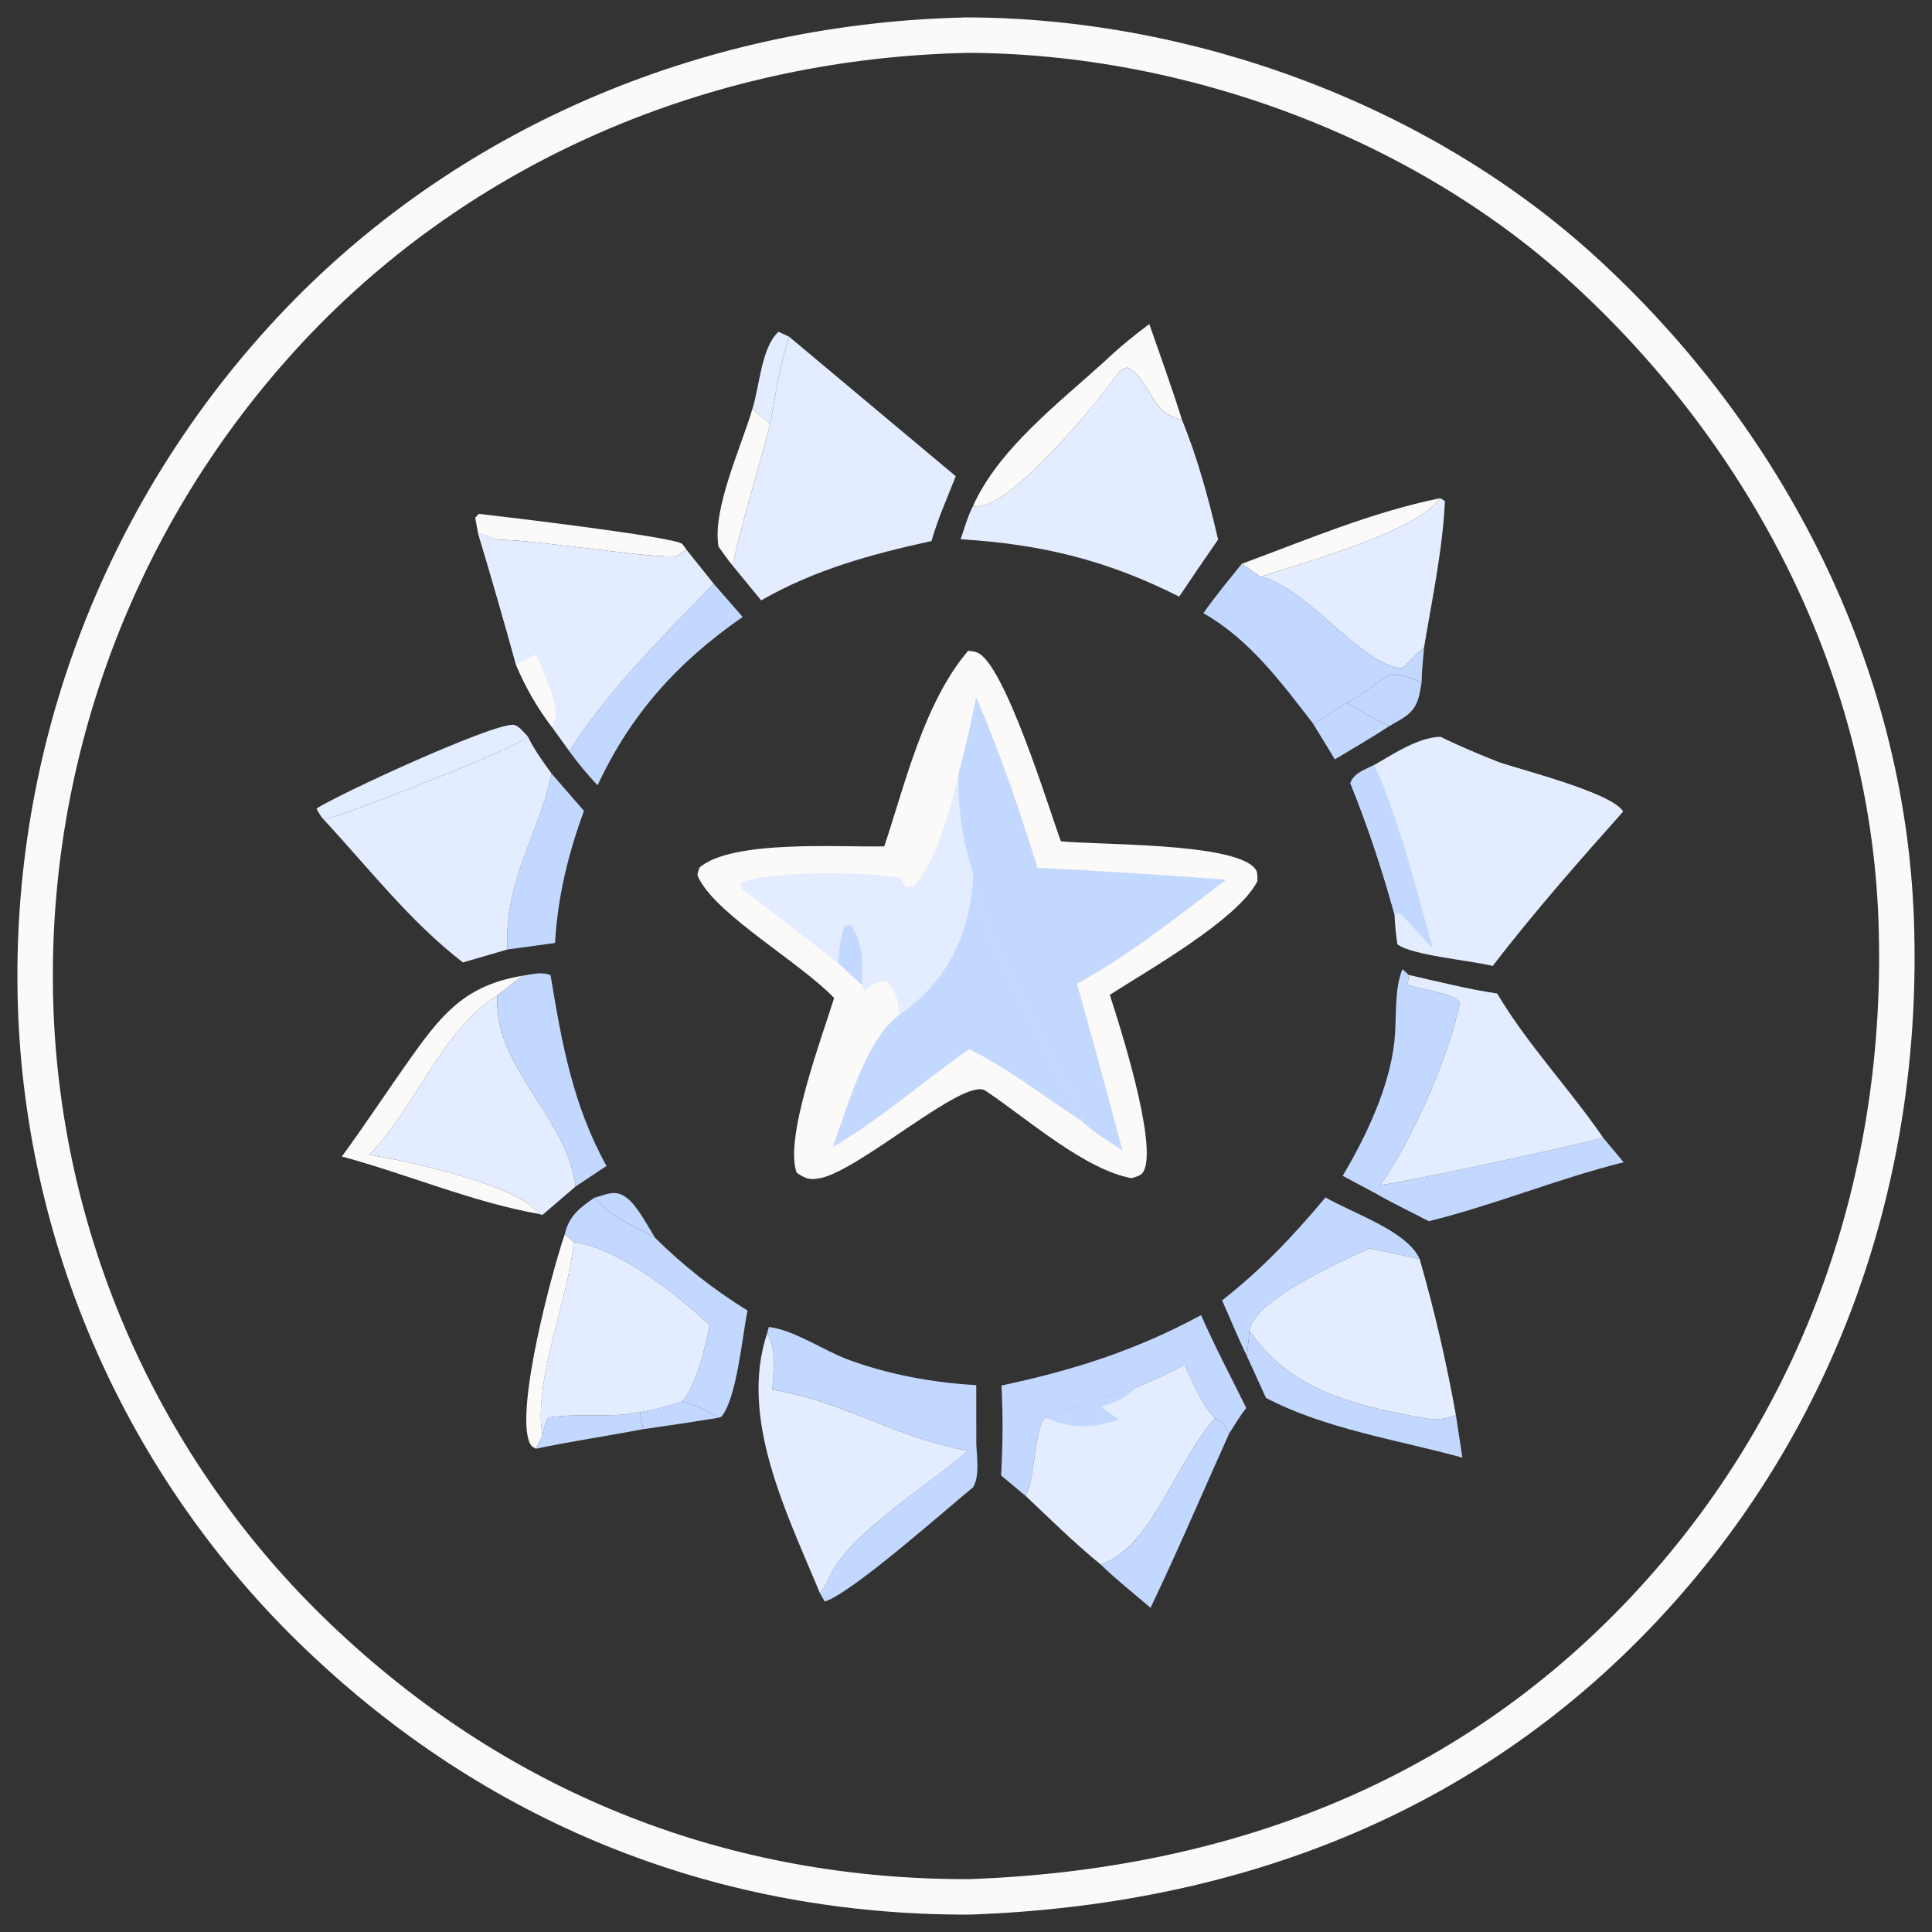 <?xml version="1.0" encoding="UTF-8"?> <svg xmlns="http://www.w3.org/2000/svg" width="110" height="110" viewBox="0 0 110 110" fill="none"><rect x="0" y="0" width="110" height="110" fill="#333333" stroke="none"/><path d="M55.11 2C67.685 2.044 80.894 6.878 90.21 15.403C100.636 24.944 107.45 38.166 107.961 52.379C108.485 66.953 103.671 80.896 93.612 91.601C83.363 102.509 69.994 107.464 55.224 108C41.325 108.048 28.724 103.118 18.6 93.647C18.285 93.355 17.975 93.058 17.669 92.758C17.361 92.458 17.059 92.154 16.759 91.847C16.46 91.539 16.164 91.228 15.872 90.913C15.58 90.599 15.293 90.28 15.009 89.958C14.725 89.637 14.446 89.311 14.17 88.982C13.894 88.653 13.623 88.321 13.355 87.985C13.088 87.649 12.824 87.311 12.566 86.969C12.307 86.626 12.052 86.282 11.801 85.933C11.55 85.585 11.304 85.234 11.062 84.88C10.82 84.525 10.583 84.169 10.349 83.809C10.117 83.449 9.888 83.085 9.664 82.72C9.44 82.355 9.22 81.986 9.005 81.616C8.79 81.245 8.58 80.871 8.374 80.495C8.168 80.119 7.968 79.74 7.771 79.359C7.575 78.978 7.384 78.595 7.197 78.209C7.009 77.823 6.828 77.435 6.65 77.045C6.473 76.655 6.301 76.263 6.134 75.868C5.966 75.474 5.803 75.077 5.646 74.679C5.488 74.281 5.335 73.88 5.187 73.478C5.04 73.075 4.897 72.672 4.759 72.267C4.621 71.861 4.489 71.453 4.361 71.044C4.233 70.635 4.11 70.225 3.993 69.813C3.876 69.402 3.763 68.988 3.655 68.573C3.548 68.159 3.446 67.743 3.349 67.326C3.252 66.909 3.16 66.49 3.073 66.071C2.986 65.651 2.905 65.231 2.829 64.81C2.753 64.388 2.682 63.966 2.616 63.543C2.55 63.12 2.489 62.696 2.434 62.271C2.378 61.846 2.328 61.421 2.283 60.995C2.239 60.569 2.199 60.144 2.165 59.716C2.131 59.289 2.103 58.862 2.078 58.434C2.055 58.006 2.036 57.579 2.024 57.15C2.01 56.705 2.003 56.26 2.001 55.814C1.999 55.369 2.001 54.923 2.01 54.478C2.019 54.032 2.034 53.587 2.053 53.142C2.073 52.696 2.099 52.252 2.129 51.807C2.161 51.363 2.197 50.919 2.239 50.475C2.281 50.032 2.328 49.589 2.381 49.146C2.434 48.704 2.493 48.263 2.557 47.822C2.621 47.381 2.69 46.941 2.765 46.501C2.84 46.062 2.921 45.623 3.007 45.186C3.093 44.748 3.184 44.313 3.281 43.877C3.378 43.443 3.48 43.009 3.587 42.576C3.695 42.143 3.807 41.712 3.926 41.282C4.044 40.852 4.167 40.425 4.296 39.998C4.425 39.571 4.56 39.145 4.699 38.722C4.839 38.299 4.983 37.877 5.134 37.457C5.283 37.038 5.439 36.619 5.599 36.203C5.759 35.787 5.925 35.373 6.095 34.961C6.266 34.549 6.442 34.139 6.623 33.732C6.804 33.324 6.99 32.919 7.181 32.516C7.371 32.112 7.567 31.711 7.768 31.313C7.968 30.915 8.174 30.52 8.385 30.126C8.595 29.733 8.811 29.342 9.031 28.954C9.252 28.566 9.477 28.181 9.707 27.799C9.938 27.417 10.172 27.037 10.411 26.66C10.65 26.284 10.895 25.91 11.144 25.54C11.393 25.169 11.646 24.801 11.904 24.437C12.162 24.073 12.424 23.712 12.691 23.354C12.958 22.996 13.229 22.641 13.505 22.29C13.781 21.939 14.061 21.591 14.345 21.247C14.63 20.902 14.918 20.562 15.211 20.224C15.503 19.887 15.8 19.554 16.102 19.224C16.402 18.894 16.708 18.568 17.017 18.246C27.007 7.853 40.772 2.29 55.108 2.001L55.11 2Z" stroke="#FCF9F9" stroke-width="2.019"></path><path d="M33.844 68.194C34.574 68.001 35.039 67.69 35.707 68.219C36.331 68.713 36.868 69.807 37.312 70.491C36.007 69.703 34.888 69.395 33.844 68.194Z" fill="#C3D8FF"></path><path d="M38.871 79.784C39.623 80.035 40.251 80.239 40.884 80.727C39.464 80.957 38.041 81.172 36.616 81.371L36.446 80.404C37.287 80.263 38.061 80.052 38.871 79.783V79.784Z" fill="#C3D8FF"></path><path d="M42.834 23.293C43.249 22.021 43.334 19.793 44.325 18.89L44.925 19.168C44.411 20.784 44.156 22.463 43.854 24.127L42.834 23.293Z" fill="#E3EDFF"></path><path d="M76.663 40.007C77.468 40.485 78.255 40.953 79.111 41.337C78.099 41.999 77.034 42.607 76.002 43.236L74.76 41.198C75.411 40.878 76.05 40.401 76.663 40.007Z" fill="#C3D8FF"></path><path d="M30.882 81.705C30.958 81.304 31.023 81.09 31.21 80.712C32.87 80.443 34.489 80.727 36.159 80.456C36.254 80.44 36.35 80.423 36.446 80.406L36.616 81.373C34.583 81.755 32.529 82.063 30.506 82.485L30.883 81.707L30.882 81.705Z" fill="#C3D8FF"></path><path d="M76.663 40.008C77.533 39.697 78.178 38.878 79.012 38.515C79.639 38.244 80.358 38.608 80.939 38.844C80.822 39.537 80.761 40.171 80.19 40.654C79.876 40.92 79.466 41.13 79.109 41.336C78.254 40.952 77.466 40.484 76.662 40.006L76.663 40.008Z" fill="#C3D8FF"></path><path d="M42.835 23.293L43.854 24.127C43.161 26.802 42.298 29.51 41.706 32.196C41.423 31.853 41.171 31.485 40.911 31.125C40.532 29.005 42.237 25.353 42.836 23.292L42.835 23.293Z" fill="#FCF9F9"></path><path d="M32.157 70.268L32.667 70.713C32.364 73.993 30.346 78.636 30.883 81.705L30.507 82.484C30.317 82.364 30.262 82.372 30.17 82.18C29.298 80.345 31.434 72.352 32.158 70.268H32.157Z" fill="#FCF9F9"></path><path d="M70.697 32.103C74.374 30.742 78.146 29.141 81.997 28.365C80.68 30.281 74.023 32.098 71.761 32.839L70.697 32.103Z" fill="#FCF9F9"></path><path d="M27.211 30.33L27.057 29.476L27.26 29.257C28.623 29.41 38.447 30.572 38.841 30.97C38.931 31.059 38.994 31.174 39.069 31.276C39.05 31.297 39.034 31.322 39.011 31.338C39.011 31.338 38.555 31.648 38.547 31.649C37.488 31.884 30.456 30.704 28.334 30.733L27.21 30.329L27.211 30.33Z" fill="#FCF9F9"></path><path d="M18.424 46.657C18.241 46.462 18.145 46.27 18.018 46.037C19.353 45.179 27.76 41.306 29.184 41.265C29.513 41.256 29.832 41.722 30.059 41.938C29.337 42.635 19.571 46.447 18.424 46.657Z" fill="#E3EDFF"></path><path d="M71.14 75.759C73.161 78.787 76.407 79.835 79.826 80.504C80.85 80.704 81.899 81.026 82.893 80.562L83.261 82.992C79.613 81.985 75.443 81.363 72.079 79.589L70.997 77.214L71.14 75.759Z" fill="#C3D8FF"></path><path d="M69.192 80.75C69.724 81 69.698 81.142 69.976 81.635C68.491 84.935 67.066 88.279 65.508 91.543C64.567 90.731 63.553 89.937 62.664 89.071C65.573 88.162 66.988 83.135 69.192 80.75Z" fill="#C3D8FF"></path><path d="M31.406 44.048L33.248 46.166C32.343 48.644 31.753 51.05 31.602 53.69L28.895 54.058C28.684 50.163 30.643 47.633 31.406 44.048Z" fill="#C3D8FF"></path><path d="M65.436 18.449C66.065 20.257 66.721 22.059 67.292 23.886C65.462 23.561 65.596 21.73 64.207 20.919L63.772 21.091C62.518 22.905 57.867 28.519 55.841 28.809C55.69 28.831 55.538 28.83 55.385 28.841C56.821 25.595 60.261 22.961 62.851 20.612C63.681 19.822 64.518 19.132 65.437 18.45L65.436 18.449Z" fill="#FCF9F9"></path><path d="M19.465 65.847C20.861 63.936 22.159 61.951 23.534 60.025C25.308 57.538 26.654 56.072 29.767 55.55L28.324 56.667C25.125 58.685 23.707 63.005 21.028 65.746C23.259 66.128 29.418 67.418 30.716 69.124C26.964 68.465 23.177 66.849 19.467 65.847H19.465Z" fill="#FCF9F9"></path><path d="M40.634 33.236L42.285 35.125C38.598 37.685 35.933 40.622 34.023 44.712C33.439 44.091 32.914 43.465 32.415 42.772C34.664 39.237 37.736 36.234 40.634 33.237V33.236Z" fill="#C3D8FF"></path><path d="M75.467 68.177C77.023 69.079 80.123 70.09 80.83 71.682L77.96 71.074C76.394 71.817 71.862 73.798 71.213 75.51C71.182 75.591 71.165 75.677 71.141 75.76L70.998 77.215C70.49 76.178 70.051 75.094 69.581 74.039C71.845 72.263 73.62 70.383 75.467 68.178V68.177Z" fill="#C3D8FF"></path><path d="M29.767 55.55C30.337 55.472 30.802 55.311 31.346 55.52C31.988 59.394 32.609 62.907 34.531 66.384L32.768 67.557C32.348 63.641 28.049 60.753 28.325 56.667L29.767 55.55Z" fill="#C3D8FF"></path><path d="M32.157 70.267C32.4 69.218 33.003 68.773 33.844 68.194C34.888 69.395 36.007 69.703 37.312 70.491C38.107 71.275 38.943 72.013 39.82 72.703C40.698 73.392 41.611 74.032 42.561 74.618C42.262 76.05 41.957 79.608 41.072 80.663L40.883 80.727C40.25 80.239 39.623 80.035 38.87 79.784C39.799 78.475 40.052 76.98 40.42 75.451C38.504 73.682 35.288 71.092 32.666 70.713L32.156 70.267H32.157Z" fill="#C3D8FF"></path><path d="M57.021 78.885C61.128 78.013 64.671 76.884 68.385 74.877C69.167 76.668 70.094 78.413 70.957 80.166C70.59 80.628 70.289 81.136 69.974 81.635C69.696 81.142 69.722 80.999 69.191 80.75C68.386 79.969 67.93 78.698 67.44 77.694C66.541 78.198 65.596 78.6 64.654 79.018C62.927 79.548 61.21 80.112 59.506 80.709C58.887 81.258 58.957 84.15 58.394 85.171L57 84.007C57.092 82.283 57.114 80.61 57.021 78.886V78.885Z" fill="#C3D8FF"></path><path d="M68.515 34.912C69.196 33.942 69.957 33.028 70.697 32.104L71.761 32.84C74.43 33.406 77.514 37.94 79.863 38.048C80.261 37.644 80.648 37.226 81.082 36.86C81.031 37.514 80.948 38.19 80.941 38.845C80.359 38.608 79.642 38.244 79.015 38.516C78.179 38.879 77.535 39.699 76.665 40.009C76.052 40.402 75.413 40.88 74.763 41.199C72.944 38.849 71.143 36.405 68.517 34.912H68.515Z" fill="#C3D8FF"></path><path d="M81.997 28.365L82.267 28.527C82.144 31.284 81.532 34.135 81.081 36.86C80.647 37.226 80.261 37.644 79.862 38.048C77.514 37.94 74.43 33.406 71.76 32.84C74.023 32.098 80.68 30.281 81.996 28.366L81.997 28.365Z" fill="#E3EDFF"></path><path d="M43.678 75.908L43.771 75.554C45.139 75.696 46.862 76.863 48.189 77.37C50.461 78.24 53.157 78.736 55.584 78.862L55.587 82.251C55.618 83.004 55.786 84.009 55.41 84.673C53.729 86.052 48.511 90.689 46.96 91.186L46.682 90.704C46.91 90.423 47.041 90.218 47.182 89.878C48.239 87.345 52.954 84.526 55.088 82.613C54.816 82.555 54.546 82.49 54.274 82.427C50.688 81.608 47.694 79.728 43.974 79.116C44.027 78.022 44.246 76.886 43.677 75.907L43.678 75.908Z" fill="#C3D8FF"></path><path d="M76.448 66.947C77.788 64.686 79.118 61.894 79.395 59.256C79.528 57.992 79.366 56.346 79.849 55.179L80.207 55.509L80.149 56.066C80.972 56.377 82.657 56.49 83.123 57.086C82.47 60.2 80.425 64.863 78.587 67.468C79.243 67.459 90.157 65.151 91.267 64.764L92.445 66.174C88.691 67.109 85.088 68.61 81.35 69.53C80.323 68.995 79.254 68.489 78.251 67.911L76.446 66.946L76.448 66.947Z" fill="#C3D8FF"></path><path d="M32.666 70.713C35.289 71.092 38.505 73.682 40.42 75.451C40.052 76.98 39.799 78.475 38.87 79.784C38.06 80.053 37.287 80.264 36.445 80.406C36.349 80.423 36.253 80.44 36.158 80.456C34.487 80.728 32.869 80.444 31.209 80.712C31.022 81.09 30.958 81.303 30.881 81.705C30.344 78.636 32.361 73.994 32.665 70.713H32.666Z" fill="#E3EDFF"></path><path d="M21.027 65.746C23.706 63.006 25.123 58.685 28.323 56.667C28.047 60.753 32.348 63.641 32.767 67.557L30.88 69.177L30.715 69.124C29.417 67.418 23.258 66.128 21.027 65.746Z" fill="#E3EDFF"></path><path d="M43.678 75.908C44.247 76.889 44.028 78.023 43.976 79.118C47.694 79.73 50.689 81.61 54.276 82.428C54.548 82.49 54.817 82.556 55.09 82.614C52.956 84.527 48.24 87.345 47.184 89.879C47.042 90.218 46.911 90.424 46.683 90.706C44.812 86.181 42.06 80.778 43.677 75.91L43.678 75.908Z" fill="#E3EDFF"></path><path d="M64.654 79.017C65.596 78.599 66.542 78.197 67.44 77.692C67.93 78.697 68.386 79.968 69.191 80.749C66.986 83.135 65.572 88.161 62.663 89.07C61.173 87.861 59.789 86.485 58.393 85.168C58.956 84.148 58.886 81.256 59.505 80.707C61.21 80.109 62.926 79.546 64.653 79.016L64.654 79.017Z" fill="#E3EDFF"></path><path d="M59.506 80.708C61.211 80.111 62.927 79.547 64.654 79.017C64.011 79.636 63.499 79.838 62.653 80.104C63.005 80.334 63.37 80.549 63.685 80.826C62.249 81.336 60.909 81.35 59.506 80.707V80.708Z" fill="#C3D8FF"></path><path d="M78.588 67.468C80.426 64.864 82.47 60.2 83.124 57.086C82.658 56.49 80.973 56.376 80.15 56.066L80.208 55.509C81.876 55.886 83.552 56.312 85.243 56.567C86.975 59.48 89.35 61.972 91.27 64.765C90.159 65.151 79.245 67.459 78.589 67.469L78.588 67.468Z" fill="#E3EDFF"></path><path d="M77.959 71.074L80.829 71.682C81.67 74.606 82.358 77.567 82.892 80.562C81.898 81.027 80.849 80.704 79.825 80.504C76.406 79.835 73.16 78.787 71.138 75.759C71.162 75.676 71.18 75.59 71.21 75.509C71.86 73.797 76.393 71.816 77.958 71.073L77.959 71.074Z" fill="#E3EDFF"></path><path d="M30.058 41.939C30.429 42.707 30.908 43.359 31.407 44.048C30.644 47.633 28.685 50.163 28.896 54.058L26.356 54.797C23.317 52.445 21.024 49.456 18.424 46.656C19.57 46.446 29.336 42.634 30.058 41.938V41.939Z" fill="#E3EDFF"></path><path d="M27.211 30.33L28.335 30.735C30.457 30.704 37.489 31.885 38.548 31.65C38.556 31.648 39.011 31.339 39.012 31.339C39.035 31.322 39.051 31.298 39.07 31.277L40.635 33.237C37.739 36.234 34.665 39.238 32.416 42.772L31.416 41.383C30.552 40.229 29.943 39.169 29.38 37.845C28.688 35.331 27.965 32.827 27.212 30.331L27.211 30.33Z" fill="#E3EDFF"></path><path d="M29.379 37.844L30.526 37.244C30.893 38.191 31.885 40.12 31.561 41.064C31.523 41.175 31.464 41.276 31.416 41.381C30.552 40.226 29.943 39.167 29.38 37.843L29.379 37.844Z" fill="#FCF9F9"></path><path d="M27.211 30.33L28.335 30.735C29.054 32.85 29.638 35.214 30.526 37.244L29.379 37.844C28.687 35.33 27.964 32.825 27.211 30.33Z" fill="#E3EDFF"></path><path d="M63.77 21.093L64.206 20.921C65.596 21.731 65.462 23.562 67.291 23.887C68.188 26.078 68.82 28.415 69.354 30.719C68.605 31.795 67.868 32.879 67.139 33.969C62.999 31.885 59.31 30.988 54.694 30.702C54.908 30.095 55.092 29.409 55.384 28.84C55.535 28.83 55.689 28.83 55.84 28.808C57.867 28.517 62.517 22.904 63.77 21.09V21.093Z" fill="#E3EDFF"></path><path d="M44.925 19.168L54.418 27.115C53.939 28.328 53.391 29.548 53.038 30.803C49.623 31.55 46.382 32.432 43.337 34.183L41.706 32.197C42.299 29.511 43.162 26.803 43.854 24.128C44.156 22.464 44.411 20.784 44.925 19.169V19.168Z" fill="#E3EDFF"></path><path d="M78.259 43.548C79.325 42.93 80.754 41.98 82.004 41.951C83.091 42.487 84.195 42.944 85.32 43.393C86.691 43.864 91.806 45.15 92.412 46.211C89.866 49.068 87.321 51.963 84.987 54.997C83.736 54.683 80.359 54.392 79.564 53.763C79.471 53.189 79.425 52.647 79.398 52.068C78.689 49.483 77.882 47.073 76.885 44.585C77.126 43.979 77.698 43.849 78.258 43.547L78.259 43.548Z" fill="#E3EDFF"></path><path d="M79.399 52.069C78.69 49.484 77.884 47.075 76.886 44.586C77.127 43.98 77.699 43.851 78.259 43.548C79.748 46.924 80.593 50.476 81.587 54.017L79.744 52.021L79.399 52.069Z" fill="#C3D8FF"></path><path d="M82.005 41.951C83.092 42.487 84.196 42.944 85.321 43.393C86.692 43.864 91.808 45.15 92.413 46.211C91.655 46.361 90.899 46.518 90.144 46.682C88.135 46.841 85.908 46.271 84.09 45.413C83.114 44.954 81.969 44.23 81.629 43.142C81.494 42.714 81.814 42.335 82.005 41.95V41.951Z" fill="#E3EDFF"></path><path d="M55.121 37.053C55.311 37.074 55.437 37.079 55.624 37.147C57.175 37.716 59.719 46.028 60.4 47.899C62.753 48.124 69.875 47.984 71.357 49.346C71.653 49.618 71.57 49.8 71.593 50.169C70.505 52.338 65.363 55.244 63.187 56.641C63.8 58.526 65.842 64.959 65.151 66.608C65.001 66.967 64.774 66.95 64.44 67.082C61.815 66.625 58.512 63.727 56.27 62.21C56.208 62.169 56.148 62.123 56.083 62.086C54.849 61.36 49.025 66.585 46.73 67.072C46.098 67.206 45.883 67.116 45.359 66.77C44.629 64.819 46.818 59 47.492 56.822C45.594 54.83 40.922 52.163 39.82 50.069C39.644 49.734 39.712 49.805 39.823 49.395C41.705 47.782 47.909 48.254 50.348 48.187C51.552 44.573 52.608 40.012 55.12 37.054L55.121 37.053Z" fill="#FCF9F9"></path><path d="M51.221 49.982L51.601 50.516C48.978 51.027 46.698 51.347 44.025 51.017C43.581 50.963 43.247 50.975 42.809 51.037L42.204 50.594L42.17 50.282C43.432 49.557 49.724 49.624 51.221 49.983V49.982Z" fill="#E3EDFF"></path><path d="M49.241 56.436C49.787 55.987 49.801 55.87 50.495 55.889C51.063 56.459 51.119 56.992 51.221 57.76C49.262 59.219 48.262 63.047 47.409 65.319C47.176 65.491 47.328 65.427 46.913 65.375C46.605 63.823 48.727 58.269 49.242 56.437L49.241 56.436Z" fill="#FCF9F9"></path><path d="M51.221 49.983C53.033 46.897 53.051 42.431 55.2 39.574L55.581 39.707C55.29 41.152 54.97 42.575 54.587 43.998C54.502 45.721 54.781 47.799 55.318 49.44C55.028 50.011 54.793 50.416 54.163 50.659C53.431 50.94 52.75 50.672 52.054 50.437L51.601 50.515L51.221 49.981V49.983Z" fill="#FCF9F9"></path><path d="M54.587 43.998C54.502 45.722 54.781 47.8 55.318 49.441C55.028 50.012 54.793 50.417 54.163 50.66C53.431 50.941 52.75 50.673 52.054 50.438C53.403 48.904 54.12 45.979 54.587 43.998Z" fill="#E3EDFF"></path><path d="M55.318 49.441L55.425 49.886C55.213 52.998 54.187 55.412 51.715 57.416C51.484 57.605 51.441 57.623 51.221 57.761C51.119 56.995 51.063 56.46 50.495 55.89C49.801 55.873 49.788 55.988 49.241 56.437L49.069 56.078L47.732 54.839L42.811 51.037C43.248 50.975 43.582 50.963 44.026 51.017C46.699 51.347 48.979 51.026 51.602 50.516L52.055 50.438C52.751 50.672 53.431 50.941 54.164 50.66C54.794 50.417 55.029 50.012 55.319 49.441H55.318Z" fill="#E3EDFF"></path><path d="M47.731 54.839C47.764 54.071 47.846 53.458 48.081 52.725L48.431 52.659C49.149 53.733 49.153 54.819 49.068 56.077L47.731 54.838V54.839Z" fill="#C3D8FF"></path><path d="M55.425 49.884C56.17 53.617 58.287 57.219 60.022 60.584C60.532 61.574 61.451 62.771 61.619 63.848C59.523 62.492 57.41 60.829 55.178 59.733C52.602 61.55 50.116 63.723 47.408 65.319C48.262 63.048 49.261 59.219 51.22 57.759C51.44 57.623 51.483 57.603 51.714 57.415C54.185 55.411 55.212 52.996 55.423 49.884H55.425Z" fill="#C3D8FF"></path><path d="M55.581 39.706C56.946 42.869 58.053 46.12 59.067 49.409C62.651 49.582 66.232 49.809 69.809 50.09C67.063 52.164 64.35 54.357 61.32 56.008C62.209 59.174 63.074 62.346 63.917 65.524C63.191 65.003 62.241 64.472 61.618 63.848C61.45 62.771 60.532 61.574 60.021 60.584C58.286 57.219 56.169 53.617 55.424 49.884L55.316 49.44C54.779 47.799 54.501 45.721 54.586 43.997C54.969 42.574 55.289 41.151 55.58 39.706H55.581Z" fill="#C3D8FF"></path></svg> 